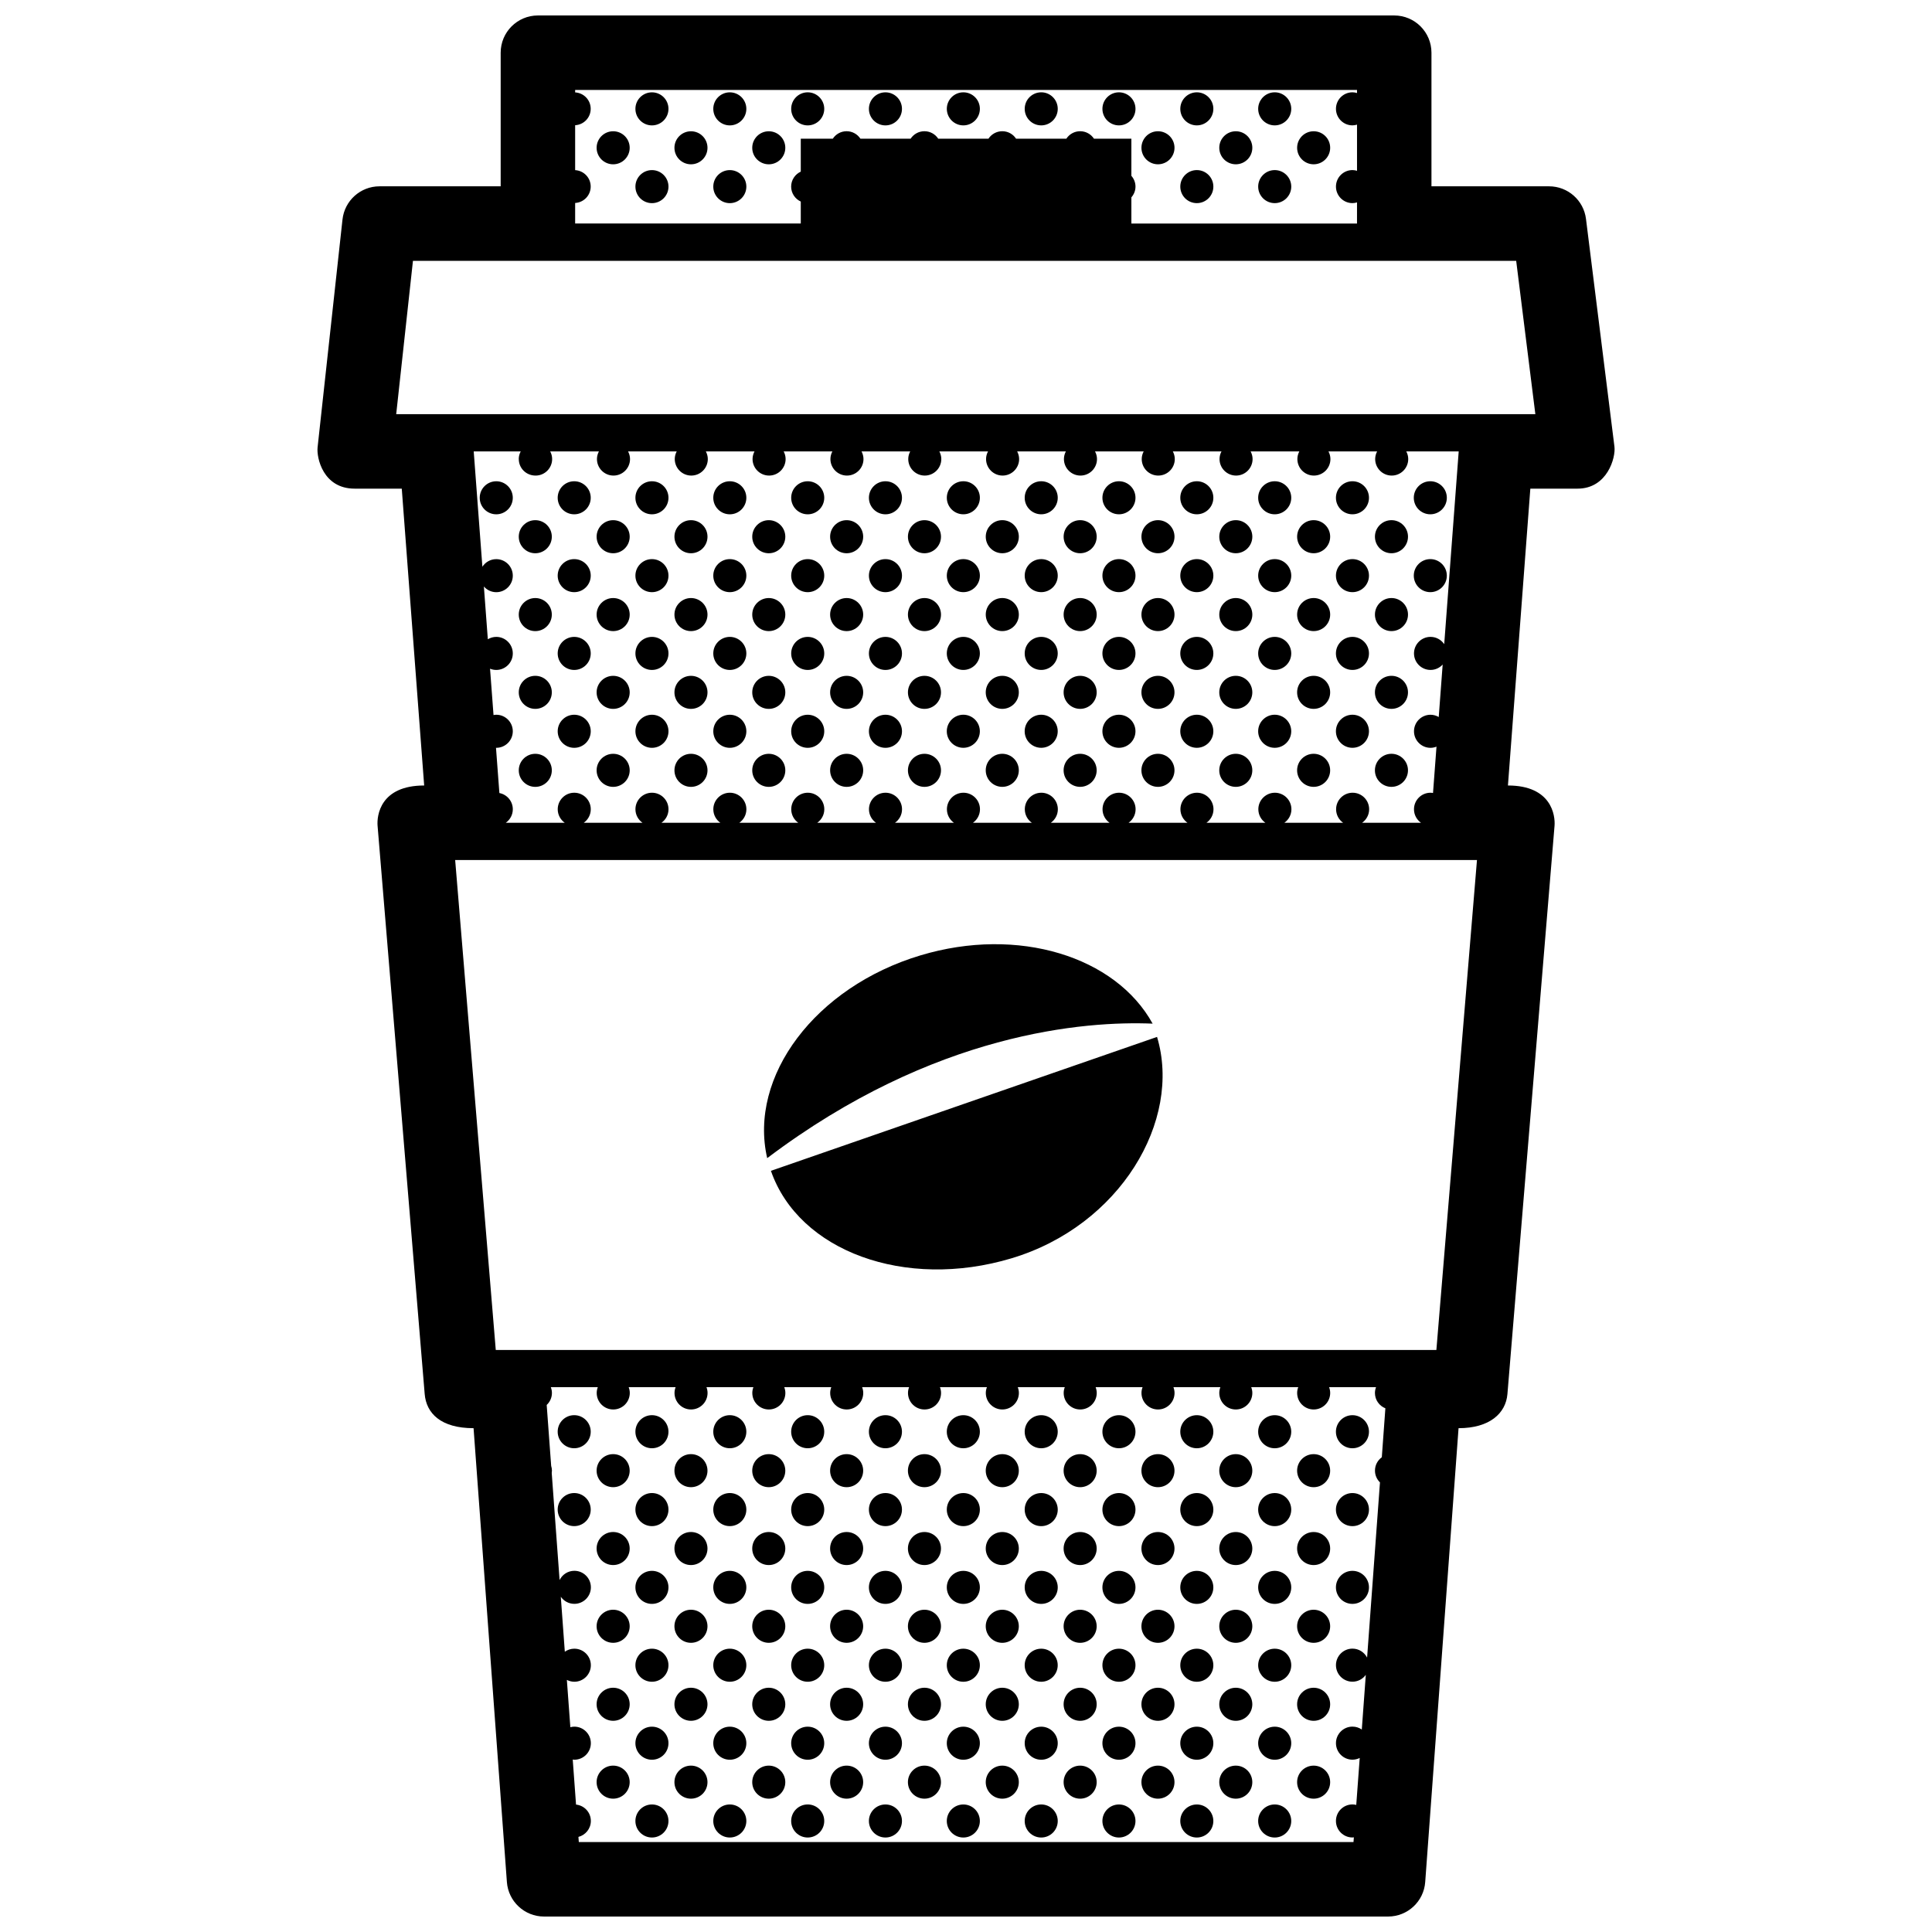 <?xml version="1.0" encoding="UTF-8"?>
<!-- Uploaded to: SVG Repo, www.svgrepo.com, Generator: SVG Repo Mixer Tools -->
<svg width="800px" height="800px" version="1.1" viewBox="144 144 512 512" xmlns="http://www.w3.org/2000/svg">
 <defs>
  <clipPath id="a">
   <path d="m228 148.09h344v503.81h-344z"/>
  </clipPath>
 </defs>
 <g clip-path="url(#a)">
  <path d="m348.3 454.28 102.33-35.488c6.648 22.168-9.77 50.035-38.57 58.672-28.227 8.473-56.383-1.902-63.758-23.184zm101.16-39.004c-9.805-17.793-35.621-25.867-61.496-18.102-27.918 8.375-45.645 32.102-40.648 53.746 44.32-33.473 84.426-36.375 102.14-35.645zm112.59-141.78h-12.496l-5.934 78.668c11.566 0 12.574 7.934 12.348 10.691l-12.484 150.57c-0.422 5.117-4.711 9.059-12.953 9.059l-8.836 120.27c-0.371 5.152-4.668 9.148-9.84 9.148h-223.68c-5.168 0-9.465-3.996-9.844-9.148l-8.832-120.27c-8.664 0-12.531-3.941-12.953-9.059l-12.484-150.57c-0.234-2.754 0.723-10.691 12.348-10.691l-5.938-78.668h-12.496c-8.344 0-10.117-8.152-9.812-10.949l6.598-60.371c0.551-5.008 4.777-8.801 9.812-8.801h32.109v-35.406c0-5.453 4.418-9.871 9.867-9.871h226.93c5.453 0 9.871 4.418 9.871 9.871v35.406h31.164c4.977 0 9.176 3.703 9.789 8.652l7.543 60.371c0.355 2.809-1.852 11.098-9.793 11.098zm-265.63-105.66v0.648c2.297 0.137 4.121 2.019 4.121 4.352s-1.824 4.219-4.121 4.352v11.898c2.297 0.133 4.121 2.019 4.121 4.352 0 2.332-1.824 4.223-4.121 4.352v5.445h59.793v-5.82c-1.5-0.691-2.551-2.207-2.551-3.965 0-1.758 1.047-3.273 2.551-3.965v-8.73h8.488c0.785-1.188 2.125-1.98 3.656-1.98s2.875 0.785 3.664 1.98h13.305c0.781-1.188 2.125-1.98 3.656-1.98s2.875 0.785 3.656 1.98h13.312c0.781-1.188 2.133-1.98 3.664-1.98s2.875 0.785 3.656 1.98h13.324c0.777-1.188 2.125-1.98 3.656-1.98s2.875 0.785 3.664 1.98h9.914v9.84c0.672 0.766 1.09 1.758 1.09 2.852s-0.418 2.086-1.09 2.852v6.949h59.793l0.004-5.606c-0.387 0.105-0.781 0.188-1.203 0.188-2.418 0-4.379-1.961-4.379-4.379 0-2.418 1.961-4.379 4.379-4.379 0.422 0 0.816 0.082 1.203 0.188v-12.227c-0.387 0.109-0.781 0.191-1.203 0.191-2.418 0-4.379-1.969-4.379-4.383 0-2.418 1.961-4.379 4.379-4.379 0.422 0 0.816 0.082 1.203 0.191v-0.816zm206.27 464.33 0.098-1.254c-0.125 0.012-0.246 0.039-0.371 0.039-2.418 0-4.379-1.965-4.379-4.379 0-2.418 1.961-4.379 4.379-4.379 0.344 0 0.68 0.051 1.004 0.125l0.918-12.438c-0.578 0.289-1.23 0.457-1.918 0.457-2.418 0-4.379-1.965-4.379-4.383 0-2.414 1.961-4.379 4.379-4.379 0.918 0 1.77 0.289 2.469 0.766l1.062-14.484c-0.797 1.094-2.074 1.812-3.531 1.812-2.418 0-4.379-1.965-4.379-4.383s1.961-4.379 4.379-4.379c1.691 0 3.141 0.969 3.875 2.371l3.41-46.426c-0.816-0.797-1.324-1.898-1.324-3.129 0-1.457 0.719-2.742 1.812-3.531l0.945-12.977c-1.617-0.645-2.766-2.215-2.766-4.066 0-0.539 0.109-1.055 0.293-1.535h-12.438c0.176 0.484 0.289 0.992 0.289 1.535 0 2.418-1.961 4.379-4.379 4.379s-4.379-1.961-4.379-4.379c0-0.539 0.105-1.055 0.293-1.535h-12.461c0.18 0.484 0.293 0.992 0.293 1.535 0 2.418-1.961 4.379-4.379 4.379-2.418 0-4.379-1.961-4.379-4.379 0-0.539 0.105-1.055 0.289-1.535h-12.438c0.176 0.484 0.293 0.992 0.293 1.535 0 2.418-1.965 4.379-4.383 4.379s-4.379-1.961-4.379-4.379c0-0.539 0.105-1.055 0.293-1.535h-12.445c0.18 0.484 0.297 0.992 0.297 1.535 0 2.418-1.965 4.379-4.383 4.379-2.414 0-4.379-1.961-4.379-4.379 0-0.539 0.109-1.055 0.293-1.535h-12.461c0.18 0.484 0.297 0.992 0.297 1.535 0 2.418-1.969 4.379-4.383 4.379s-4.383-1.961-4.383-4.379c0-0.539 0.109-1.055 0.297-1.535h-12.449c0.18 0.484 0.293 0.992 0.293 1.535 0 2.418-1.965 4.379-4.383 4.379s-4.379-1.961-4.379-4.379c0-0.539 0.109-1.055 0.293-1.535h-12.445c0.18 0.484 0.293 0.992 0.293 1.535 0 2.418-1.961 4.379-4.383 4.379-2.418 0-4.379-1.961-4.379-4.379 0-0.539 0.109-1.055 0.293-1.535h-12.461c0.18 0.484 0.293 0.992 0.293 1.535 0 2.418-1.961 4.379-4.379 4.379-2.418 0-4.383-1.961-4.383-4.379 0-0.539 0.109-1.055 0.293-1.535h-12.438c0.176 0.484 0.289 0.992 0.289 1.535 0 2.418-1.953 4.379-4.379 4.379-2.418 0-4.379-1.961-4.379-4.379 0-0.539 0.109-1.055 0.293-1.535h-12.438c0.18 0.484 0.293 0.992 0.293 1.535 0 2.418-1.965 4.379-4.383 4.379s-4.383-1.961-4.383-4.379c0-0.539 0.109-1.055 0.293-1.535h-12.453c0.18 0.484 0.293 0.992 0.293 1.535 0 1.258-0.535 2.383-1.387 3.18l1.188 16.152c0.117 0.398 0.203 0.812 0.203 1.246 0 0.215-0.031 0.422-0.059 0.629l2.086 28.371c0.715-1.445 2.191-2.449 3.914-2.449 2.418 0 4.379 1.961 4.379 4.379 0 2.418-1.961 4.379-4.379 4.379-1.492 0-2.801-0.746-3.594-1.879l1.066 14.566c0.715-0.504 1.578-0.805 2.519-0.805 2.418 0 4.379 1.961 4.379 4.379s-1.961 4.383-4.379 4.383c-0.715 0-1.375-0.191-1.977-0.488l0.922 12.535c0.336-0.09 0.691-0.145 1.055-0.145 2.418 0 4.379 1.965 4.379 4.379 0 2.418-1.961 4.383-4.379 4.383-0.145 0-0.281-0.023-0.422-0.047l0.875 11.934c2.207 0.23 3.926 2.074 3.926 4.336 0 2.039-1.406 3.742-3.293 4.231l0.102 1.367zm32.723-260.25h-270.79l10.762 129.84h249.27zm-253.94-106.26c0-0.734 0.195-1.414 0.52-2.023h-12.453s1.02 13.539 2.297 30.562c0.781-1.211 2.133-2.016 3.68-2.016 2.418 0 4.379 1.961 4.379 4.379s-1.961 4.379-4.379 4.379c-1.316 0-2.484-0.59-3.285-1.512 0.344 4.555 0.695 9.273 1.047 13.984 0.656-0.387 1.414-0.629 2.238-0.629 2.418 0 4.379 1.965 4.379 4.383 0 2.414-1.961 4.379-4.379 4.379-0.586 0-1.145-0.117-1.652-0.328 0.316 4.223 0.629 8.352 0.922 12.281 0.238-0.039 0.48-0.082 0.73-0.082 2.418 0 4.379 1.969 4.379 4.383 0 2.414-1.961 4.383-4.379 4.383-0.023 0-0.051-0.012-0.074-0.012 0.348 4.644 0.656 8.746 0.898 11.996 2.023 0.383 3.559 2.16 3.559 4.301 0 1.48-0.742 2.785-1.867 3.582h15.637c-1.129-0.797-1.867-2.102-1.867-3.582 0-2.418 1.953-4.383 4.379-4.383 2.418 0 4.379 1.965 4.379 4.383 0 1.48-0.742 2.785-1.867 3.582h15.578c-1.129-0.797-1.875-2.102-1.875-3.582 0-2.418 1.961-4.383 4.383-4.383s4.379 1.965 4.379 4.383c0 1.48-0.742 2.785-1.867 3.582h15.613c-1.129-0.797-1.867-2.102-1.867-3.582 0-2.418 1.961-4.383 4.379-4.383 2.418 0 4.383 1.965 4.383 4.383 0 1.48-0.742 2.785-1.875 3.582h15.629c-1.129-0.797-1.867-2.102-1.867-3.582 0-2.418 1.961-4.383 4.379-4.383s4.383 1.965 4.383 4.383c0 1.48-0.742 2.785-1.875 3.582h15.578c-1.129-0.797-1.867-2.102-1.867-3.582 0-2.418 1.965-4.383 4.383-4.383 2.418 0 4.379 1.965 4.379 4.383 0 1.48-0.742 2.785-1.867 3.582h15.629c-1.129-0.797-1.867-2.102-1.867-3.582 0-2.418 1.961-4.383 4.383-4.383 2.418 0 4.379 1.965 4.379 4.383 0 1.48-0.742 2.785-1.867 3.582h15.617c-1.133-0.797-1.867-2.102-1.867-3.582 0-1.062 0.371-2.031 0.996-2.785 0.801-0.973 2.019-1.598 3.379-1.598 2.418 0 4.379 1.965 4.379 4.383 0 1.48-0.734 2.785-1.867 3.582h15.578c-1.129-0.797-1.867-2.102-1.867-3.582 0-2.418 1.965-4.383 4.379-4.383 2.418 0 4.383 1.965 4.383 4.383 0 1.48-0.742 2.785-1.867 3.582h15.613c-1.125-0.797-1.867-2.102-1.867-3.582 0-2.418 1.965-4.383 4.383-4.383s4.379 1.965 4.379 4.383c0 1.48-0.742 2.785-1.863 3.582h15.617c-1.125-0.797-1.867-2.102-1.867-3.582 0-1.062 0.379-2.031 1.004-2.785 0.805-0.973 2.016-1.598 3.379-1.598 2.414 0 4.383 1.965 4.383 4.383 0 1.48-0.746 2.785-1.875 3.582h15.582c-1.133-0.797-1.867-2.102-1.867-3.582 0-2.418 1.961-4.383 4.379-4.383s4.379 1.965 4.379 4.383c0 1.48-0.742 2.785-1.867 3.582h15.617c-1.133-0.797-1.867-2.102-1.867-3.582 0-2.418 1.961-4.383 4.379-4.383 0.227 0 0.449 0.035 0.664 0.07 0.25-3.316 0.562-7.516 0.922-12.281-0.492 0.191-1.023 0.312-1.582 0.312-2.418 0-4.379-1.969-4.379-4.383 0-2.414 1.961-4.383 4.379-4.383 0.797 0 1.535 0.23 2.176 0.598 0.332-4.418 0.684-9.113 1.043-13.906-0.797 0.875-1.941 1.43-3.219 1.43-2.418 0-4.379-1.965-4.379-4.379 0-2.418 1.961-4.383 4.379-4.383 1.508 0 2.836 0.766 3.629 1.93 1.895-25.211 3.84-51.082 3.84-51.082h-13.898c0.324 0.609 0.523 1.293 0.523 2.023 0 2.418-1.965 4.383-4.379 4.383-2.418 0-4.383-1.965-4.383-4.383 0-0.734 0.203-1.414 0.52-2.023h-12.898c0.316 0.609 0.52 1.293 0.52 2.023 0 2.418-1.961 4.383-4.379 4.383s-4.379-1.965-4.379-4.383c0-0.734 0.195-1.414 0.52-2.023h-12.914c0.324 0.609 0.523 1.293 0.523 2.023 0 2.418-1.961 4.383-4.379 4.383s-4.379-1.965-4.379-4.383c0-0.734 0.195-1.414 0.52-2.023h-12.898c0.316 0.609 0.52 1.293 0.52 2.023 0 2.418-1.965 4.383-4.383 4.383s-4.379-1.965-4.379-4.383c0-0.734 0.195-1.414 0.523-2.023h-12.902c0.324 0.609 0.523 1.293 0.523 2.023 0 2.418-1.965 4.383-4.383 4.383-2.414 0-4.379-1.965-4.379-4.383 0-0.734 0.195-1.414 0.52-2.023h-12.914c0.316 0.609 0.523 1.293 0.523 2.023 0 2.418-1.969 4.383-4.383 4.383-2.414 0-4.383-1.965-4.383-4.383 0-0.734 0.203-1.414 0.523-2.023h-12.902c0.316 0.609 0.52 1.293 0.52 2.023 0 2.418-1.965 4.383-4.383 4.383s-4.379-1.965-4.379-4.383c0-0.734 0.203-1.414 0.52-2.023h-12.902c0.316 0.609 0.52 1.293 0.52 2.023 0 2.418-1.961 4.383-4.383 4.383-2.418 0-4.379-1.965-4.379-4.383 0-0.734 0.203-1.414 0.52-2.023h-12.914c0.324 0.609 0.52 1.293 0.52 2.023 0 2.418-1.961 4.383-4.379 4.383s-4.383-1.965-4.383-4.383c0-0.734 0.203-1.414 0.52-2.023h-12.898c0.316 0.609 0.52 1.293 0.52 2.023 0 2.418-1.953 4.383-4.379 4.383-2.418 0-4.379-1.965-4.379-4.383 0-0.734 0.195-1.414 0.52-2.023h-12.898c0.324 0.609 0.523 1.293 0.523 2.023 0 2.418-1.965 4.383-4.383 4.383-2.418 0-4.383-1.965-4.383-4.383 0-0.734 0.203-1.414 0.52-2.023h-12.914c0.324 0.609 0.52 1.293 0.52 2.023 0 2.418-1.961 4.383-4.379 4.383-2.508 0.008-4.461-1.953-4.461-4.375zm269.41-11.898-5.078-40.629-292.37 0.004-4.438 40.629zm-234.11-76.527c2.418 0 4.379-1.969 4.379-4.383 0-2.418-1.961-4.379-4.379-4.379-2.418 0-4.383 1.961-4.383 4.379 0 2.418 1.961 4.383 4.383 4.383zm20.633 0c2.418 0 4.383-1.969 4.383-4.383 0-2.418-1.965-4.379-4.383-4.379s-4.379 1.961-4.379 4.379c0 2.418 1.957 4.383 4.379 4.383zm-30.914 10.312c2.418 0 4.383-1.961 4.383-4.379 0-2.418-1.965-4.379-4.383-4.379-2.418 0-4.383 1.961-4.383 4.379 0 2.418 1.965 4.379 4.383 4.379zm20.621 0c2.422 0 4.379-1.961 4.379-4.379-0.004-2.418-1.957-4.375-4.379-4.375-2.418 0-4.379 1.961-4.379 4.379 0 2.414 1.961 4.375 4.379 4.375zm51.539-10.312c2.418 0 4.379-1.969 4.379-4.383 0-2.418-1.961-4.379-4.379-4.379-2.418 0-4.383 1.961-4.383 4.379 0 2.418 1.965 4.383 4.383 4.383zm-20.602 0c2.418 0 4.383-1.969 4.383-4.383 0-2.418-1.965-4.383-4.383-4.383s-4.379 1.965-4.379 4.383c0 2.418 1.961 4.383 4.379 4.383zm-10.316 10.312c2.418 0 4.379-1.961 4.379-4.379-0.004-2.418-1.961-4.375-4.379-4.375-2.418 0-4.383 1.961-4.383 4.379-0.004 2.414 1.961 4.375 4.383 4.375zm-30.961 10.293c2.418 0 4.379-1.961 4.379-4.379 0-2.418-1.961-4.379-4.379-4.379-2.418 0-4.383 1.961-4.383 4.379 0 2.418 1.961 4.379 4.383 4.379zm20.633 0c2.418 0 4.383-1.961 4.383-4.379 0-2.418-1.965-4.379-4.383-4.379s-4.379 1.961-4.379 4.379c0 2.418 1.957 4.379 4.379 4.379zm-61.891 73.703c-2.418 0-4.383 1.961-4.383 4.379 0 2.414 1.961 4.379 4.383 4.379 2.418 0 4.379-1.965 4.379-4.379 0-2.418-1.961-4.379-4.379-4.379zm20.656 8.758c2.418 0 4.379-1.965 4.379-4.379 0-2.418-1.961-4.379-4.379-4.379-2.422 0-4.379 1.961-4.379 4.379s1.957 4.379 4.379 4.379zm20.602 0c2.418 0 4.379-1.965 4.379-4.379 0-2.418-1.961-4.379-4.379-4.379-2.418 0-4.383 1.961-4.383 4.379s1.961 4.379 4.383 4.379zm20.633 0c2.418 0 4.383-1.965 4.383-4.379 0-2.418-1.965-4.379-4.383-4.379s-4.379 1.961-4.379 4.379 1.957 4.379 4.379 4.379zm-20.633 20.633c2.418 0 4.379-1.961 4.379-4.379 0-2.418-1.961-4.379-4.379-4.379-2.418 0-4.383 1.961-4.383 4.379 0 2.422 1.961 4.379 4.383 4.379zm20.633 0c2.418 0 4.383-1.961 4.383-4.379 0-2.418-1.965-4.379-4.383-4.379s-4.379 1.961-4.379 4.379c0 2.422 1.957 4.379 4.379 4.379zm-41.234 0c2.418 0 4.379-1.961 4.379-4.379 0-2.418-1.961-4.379-4.379-4.379-2.422 0-4.379 1.961-4.379 4.379 0 2.422 1.957 4.379 4.379 4.379zm-10.316-10.312c2.418 0 4.379-1.969 4.379-4.387 0-2.414-1.961-4.379-4.379-4.379-2.422 0-4.379 1.965-4.379 4.379 0 2.418 1.953 4.387 4.379 4.387zm20.637 0c2.418 0 4.383-1.969 4.383-4.387 0-2.414-1.965-4.379-4.383-4.379-2.418 0-4.383 1.965-4.383 4.379 0 2.418 1.965 4.387 4.383 4.387zm-20.637 11.871c-2.422 0-4.379 1.965-4.379 4.383 0 2.414 1.953 4.379 4.379 4.379 2.418 0 4.379-1.965 4.379-4.379 0-2.422-1.961-4.383-4.379-4.383zm20.637 8.762c2.418 0 4.383-1.965 4.383-4.379 0-2.418-1.965-4.383-4.383-4.383-2.418 0-4.383 1.965-4.383 4.383 0 2.414 1.965 4.379 4.383 4.379zm20.621-20.633c2.422 0 4.379-1.969 4.379-4.387 0-2.414-1.953-4.379-4.379-4.379-2.418 0-4.379 1.965-4.379 4.379 0 2.418 1.961 4.387 4.379 4.387zm0 20.633c2.422 0 4.379-1.965 4.379-4.379 0-2.418-1.953-4.383-4.379-4.383-2.418 0-4.379 1.965-4.379 4.383 0 2.414 1.961 4.379 4.379 4.379zm30.938-30.953c2.418 0 4.383-1.965 4.383-4.379 0-2.418-1.965-4.379-4.383-4.379s-4.379 1.961-4.379 4.379 1.961 4.379 4.379 4.379zm20.602 0c2.418 0 4.379-1.965 4.379-4.379 0-2.418-1.961-4.379-4.379-4.379-2.418 0-4.383 1.961-4.383 4.379s1.965 4.379 4.383 4.379zm0 20.633c2.418 0 4.379-1.961 4.379-4.379 0-2.418-1.961-4.379-4.379-4.379-2.418 0-4.383 1.961-4.383 4.379 0 2.422 1.965 4.379 4.383 4.379zm-20.602 0c2.418 0 4.383-1.961 4.383-4.379 0-2.418-1.965-4.379-4.383-4.379s-4.379 1.961-4.379 4.379c0 2.422 1.961 4.379 4.379 4.379zm-10.316-10.312c2.418 0 4.379-1.969 4.379-4.387 0-2.414-1.961-4.379-4.379-4.379-2.418 0-4.383 1.965-4.383 4.379-0.004 2.418 1.961 4.387 4.383 4.387zm20.633 0c2.418 0 4.383-1.969 4.383-4.387 0-2.414-1.961-4.379-4.383-4.379-2.418 0-4.379 1.965-4.379 4.379 0.004 2.418 1.961 4.387 4.379 4.387zm-20.633 20.633c2.418 0 4.379-1.965 4.379-4.379 0-2.418-1.961-4.383-4.379-4.383-2.418 0-4.383 1.965-4.383 4.383-0.004 2.414 1.961 4.379 4.383 4.379zm20.633 0c2.418 0 4.383-1.965 4.383-4.379 0-2.418-1.961-4.383-4.383-4.383-2.418 0-4.379 1.965-4.379 4.383 0.004 2.414 1.961 4.379 4.379 4.379zm20.621-20.633c2.418 0 4.383-1.969 4.383-4.387 0-2.414-1.965-4.379-4.383-4.379s-4.379 1.965-4.379 4.379c0.004 2.418 1.961 4.387 4.379 4.387zm0 20.633c2.418 0 4.383-1.965 4.383-4.379 0-2.418-1.965-4.383-4.383-4.383s-4.379 1.965-4.379 4.383c0.004 2.414 1.961 4.379 4.379 4.379zm-72.215 10.293c2.418 0 4.379-1.965 4.379-4.379 0-2.418-1.961-4.383-4.379-4.383-2.418 0-4.383 1.965-4.383 4.383 0 2.414 1.961 4.379 4.383 4.379zm20.633 0c2.418 0 4.383-1.965 4.383-4.379 0-2.418-1.965-4.383-4.383-4.383s-4.379 1.965-4.379 4.383c0 2.414 1.957 4.379 4.379 4.379zm-41.234 0c2.418 0 4.379-1.965 4.379-4.379 0-2.418-1.961-4.383-4.379-4.383-2.422 0-4.379 1.965-4.379 4.383 0 2.414 1.957 4.379 4.379 4.379zm-10.316 1.555c-2.422 0-4.379 1.961-4.379 4.379 0 2.418 1.953 4.379 4.379 4.379 2.418 0 4.379-1.961 4.379-4.379 0-2.418-1.961-4.379-4.379-4.379zm20.637 8.762c2.418 0 4.383-1.961 4.383-4.379s-1.965-4.379-4.383-4.379c-2.418 0-4.383 1.961-4.383 4.379s1.965 4.379 4.383 4.379zm20.621 0c2.422 0 4.379-1.961 4.379-4.379s-1.953-4.379-4.379-4.379c-2.418 0-4.379 1.961-4.379 4.379s1.961 4.379 4.379 4.379zm51.539-10.316c2.418 0 4.379-1.965 4.379-4.379 0-2.418-1.961-4.383-4.379-4.383-2.418 0-4.383 1.965-4.383 4.383 0 2.414 1.965 4.379 4.383 4.379zm-20.602 0c2.418 0 4.383-1.965 4.383-4.379 0-2.418-1.965-4.383-4.383-4.383s-4.379 1.965-4.379 4.383c0 2.414 1.961 4.379 4.379 4.379zm-10.316 10.316c2.418 0 4.379-1.961 4.379-4.379s-1.961-4.379-4.379-4.379c-2.418 0-4.383 1.961-4.383 4.379-0.004 2.418 1.961 4.379 4.383 4.379zm20.633 0c2.418 0 4.383-1.961 4.383-4.379s-1.961-4.379-4.383-4.379c-2.418 0-4.379 1.961-4.379 4.379 0.004 2.418 1.961 4.379 4.379 4.379zm20.621 0c2.418 0 4.383-1.961 4.383-4.379s-1.965-4.379-4.383-4.379-4.379 1.961-4.379 4.379c0.004 2.418 1.961 4.379 4.379 4.379zm-92.816 10.32c2.418 0 4.379-1.965 4.379-4.383 0-2.414-1.961-4.383-4.379-4.383-2.422 0-4.379 1.969-4.379 4.383 0 2.422 1.957 4.383 4.379 4.383zm20.602 0c2.418 0 4.379-1.969 4.379-4.383 0-2.414-1.961-4.383-4.379-4.383-2.418 0-4.383 1.969-4.383 4.383 0 2.41 1.961 4.383 4.383 4.383zm20.633 0c2.418 0 4.383-1.969 4.383-4.383 0-2.414-1.965-4.383-4.383-4.383s-4.379 1.969-4.379 4.383c0 2.41 1.957 4.383 4.379 4.383zm20.645 0c2.418 0 4.383-1.965 4.383-4.383 0-2.414-1.965-4.383-4.383-4.383s-4.379 1.969-4.379 4.383c0 2.422 1.961 4.383 4.379 4.383zm20.602 0c2.418 0 4.379-1.969 4.379-4.383 0-2.414-1.961-4.383-4.379-4.383-2.418 0-4.383 1.969-4.383 4.383 0 2.41 1.965 4.383 4.383 4.383zm-92.797 1.586c-2.422 0-4.379 1.965-4.379 4.379 0 2.418 1.953 4.383 4.379 4.383 2.418 0 4.379-1.965 4.379-4.383 0-2.414-1.961-4.379-4.379-4.379zm20.637 8.762c2.418 0 4.383-1.965 4.383-4.383 0-2.414-1.965-4.379-4.383-4.379-2.418 0-4.383 1.965-4.383 4.379 0 2.422 1.965 4.383 4.383 4.383zm20.621 0c2.422 0 4.379-1.965 4.379-4.383 0-2.414-1.953-4.379-4.379-4.379-2.418 0-4.379 1.965-4.379 4.379 0 2.422 1.961 4.383 4.379 4.383zm20.621 0c2.418 0 4.379-1.965 4.379-4.383 0-2.414-1.961-4.379-4.379-4.379-2.418 0-4.383 1.965-4.383 4.379-0.004 2.422 1.961 4.383 4.383 4.383zm20.633 0c2.418 0 4.383-1.965 4.383-4.383 0-2.414-1.961-4.379-4.383-4.379-2.418 0-4.379 1.965-4.379 4.379 0.004 2.422 1.961 4.383 4.379 4.383zm20.621 0c2.418 0 4.383-1.965 4.383-4.383 0-2.414-1.965-4.379-4.383-4.379s-4.379 1.965-4.379 4.379c0.004 2.422 1.961 4.383 4.379 4.383zm10.309-175.3c2.418 0 4.379-1.969 4.379-4.383 0-2.418-1.961-4.379-4.379-4.379-2.418 0-4.383 1.961-4.383 4.379 0.004 2.418 1.965 4.383 4.383 4.383zm41.234 0c2.418 0 4.383-1.969 4.383-4.383 0-2.418-1.965-4.379-4.383-4.379-2.414 0-4.379 1.961-4.379 4.379 0 2.418 1.965 4.383 4.379 4.383zm20.641 0c2.418 0 4.379-1.969 4.379-4.383 0-2.418-1.961-4.379-4.379-4.379-2.418 0-4.383 1.961-4.383 4.379 0 2.418 1.957 4.383 4.383 4.383zm-41.238 0c2.418 0 4.379-1.969 4.379-4.383 0-2.418-1.961-4.383-4.379-4.383-1.359 0-2.578 0.625-3.379 1.594-0.625 0.762-0.996 1.734-0.996 2.793-0.004 2.414 1.957 4.379 4.375 4.379zm30.938 10.312c2.418 0 4.383-1.961 4.383-4.379 0-2.418-1.965-4.379-4.383-4.379-2.418 0-4.379 1.961-4.379 4.379 0.004 2.418 1.957 4.379 4.379 4.379zm30.941-10.312c2.414 0 4.383-1.969 4.383-4.383 0-2.418-1.969-4.383-4.383-4.383-1.367 0-2.574 0.625-3.379 1.594-0.625 0.762-1.004 1.734-1.004 2.793 0 2.414 1.965 4.379 4.383 4.379zm-10.312 10.312c2.418 0 4.379-1.961 4.379-4.379-0.004-2.418-1.961-4.375-4.379-4.375s-4.379 1.961-4.379 4.379c0 2.414 1.953 4.375 4.379 4.375zm20.629 0c2.418 0 4.379-1.961 4.379-4.379 0-2.418-1.953-4.375-4.379-4.375-2.422 0-4.379 1.961-4.379 4.379 0 2.414 1.961 4.375 4.379 4.375zm-30.957 10.293c2.418 0 4.379-1.961 4.379-4.379 0-2.418-1.961-4.379-4.379-4.379-2.418 0-4.383 1.961-4.383 4.379 0 2.418 1.957 4.379 4.383 4.379zm20.641 0c2.414 0 4.383-1.961 4.383-4.379 0-2.418-1.969-4.379-4.383-4.379-1.367 0-2.574 0.621-3.379 1.594-0.625 0.754-1.004 1.727-1.004 2.785 0 2.418 1.965 4.379 4.383 4.379zm-82.516 82.461c2.418 0 4.379-1.965 4.379-4.379 0-2.418-1.961-4.379-4.379-4.379-2.418 0-4.383 1.961-4.383 4.379 0.004 2.418 1.965 4.379 4.383 4.379zm20.637 0c2.418 0 4.379-1.965 4.379-4.379 0-2.418-1.961-4.379-4.379-4.379-2.418 0-4.379 1.961-4.379 4.379s1.961 4.379 4.379 4.379zm-20.637 20.633c2.418 0 4.379-1.961 4.379-4.379 0-2.418-1.961-4.379-4.379-4.379-2.418 0-4.383 1.961-4.383 4.379 0 2.422 1.965 4.379 4.383 4.379zm41.234-20.633c2.418 0 4.383-1.965 4.383-4.379 0-2.418-1.965-4.379-4.383-4.379-2.414 0-4.379 1.961-4.379 4.379s1.965 4.379 4.379 4.379zm20.641 0c2.414 0 4.379-1.965 4.379-4.379 0-2.418-1.965-4.379-4.379-4.379-2.418 0-4.383 1.961-4.383 4.379s1.957 4.379 4.383 4.379zm-20.641 20.633c2.418 0 4.383-1.961 4.383-4.379 0-2.418-1.965-4.379-4.383-4.379-2.414 0-4.379 1.961-4.379 4.379 0 2.422 1.965 4.379 4.379 4.379zm20.641 0c2.418 0 4.379-1.961 4.379-4.379 0-2.418-1.961-4.379-4.379-4.379-2.418 0-4.383 1.961-4.383 4.379 0 2.422 1.957 4.379 4.383 4.379zm-41.238 0c2.418 0 4.379-1.961 4.379-4.379 0-2.418-1.961-4.379-4.379-4.379-1.359 0-2.578 0.621-3.379 1.594-0.625 0.754-0.996 1.723-0.996 2.785-0.004 2.422 1.957 4.379 4.375 4.379zm-10.316-10.312c2.414 0 4.383-1.969 4.383-4.387 0-2.414-1.969-4.379-4.383-4.379-2.414 0-4.383 1.965-4.383 4.379 0 2.418 1.969 4.387 4.383 4.387zm20.633 0c2.414 0 4.383-1.969 4.383-4.387 0-2.414-1.969-4.379-4.383-4.379-2.414 0-4.379 1.965-4.379 4.379 0.004 2.418 1.961 4.387 4.379 4.387zm-20.633 20.633c2.414 0 4.383-1.965 4.383-4.379 0-2.418-1.969-4.383-4.383-4.383-2.414 0-4.383 1.965-4.383 4.383 0 2.414 1.969 4.379 4.383 4.379zm20.633 0c2.418 0 4.383-1.965 4.383-4.379 0-2.418-1.965-4.383-4.383-4.383-2.414 0-4.379 1.965-4.379 4.383 0.004 2.414 1.961 4.379 4.379 4.379zm20.621-20.633c2.418 0 4.383-1.969 4.383-4.387 0-2.414-1.965-4.379-4.383-4.379-2.418 0-4.379 1.965-4.379 4.379 0.004 2.418 1.957 4.387 4.379 4.387zm0 20.633c2.418 0 4.383-1.965 4.383-4.379 0-2.418-1.965-4.383-4.383-4.383-2.418 0-4.379 1.965-4.379 4.383 0.004 2.414 1.957 4.379 4.379 4.379zm30.941-30.953c2.414 0 4.383-1.965 4.383-4.379 0-2.418-1.969-4.379-4.383-4.379-2.418 0-4.383 1.961-4.383 4.379s1.965 4.379 4.383 4.379zm20.602 0c2.418 0 4.379-1.965 4.379-4.379 0-2.418-1.961-4.379-4.379-4.379s-4.379 1.961-4.379 4.379 1.957 4.379 4.379 4.379zm20.633 0c2.418 0 4.379-1.965 4.379-4.379 0-2.418-1.961-4.379-4.379-4.379-2.418 0-4.379 1.961-4.379 4.379 0.004 2.418 1.957 4.379 4.379 4.379zm-20.633 20.633c2.418 0 4.379-1.961 4.379-4.379 0-2.418-1.961-4.379-4.379-4.379s-4.379 1.961-4.379 4.379c0 2.422 1.957 4.379 4.379 4.379zm20.633 0c2.418 0 4.379-1.961 4.379-4.379 0-2.418-1.961-4.379-4.379-4.379-2.418 0-4.379 1.961-4.379 4.379 0.004 2.422 1.957 4.379 4.379 4.379zm-41.234 0c2.414 0 4.383-1.961 4.383-4.379 0-2.418-1.969-4.379-4.383-4.379-1.367 0-2.574 0.621-3.379 1.594-0.625 0.754-1.004 1.723-1.004 2.785 0 2.422 1.965 4.379 4.383 4.379zm-10.312-10.312c2.418 0 4.379-1.969 4.379-4.387 0-2.414-1.961-4.379-4.379-4.379s-4.379 1.965-4.379 4.379c-0.004 2.418 1.953 4.387 4.379 4.387zm20.629 0c2.418 0 4.379-1.969 4.379-4.387 0-2.414-1.961-4.379-4.379-4.379s-4.379 1.965-4.379 4.379c0 2.418 1.961 4.387 4.379 4.387zm-20.629 20.633c2.418 0 4.379-1.965 4.379-4.379 0-2.418-1.961-4.383-4.379-4.383s-4.379 1.965-4.379 4.383c-0.004 2.414 1.953 4.379 4.379 4.379zm20.629 0c2.418 0 4.379-1.965 4.379-4.379 0-2.418-1.961-4.383-4.379-4.383s-4.379 1.965-4.379 4.383c0 2.414 1.961 4.379 4.379 4.379zm20.625-20.633c2.414 0 4.379-1.969 4.379-4.387 0-2.414-1.965-4.379-4.379-4.379-2.418 0-4.383 1.965-4.383 4.379 0 2.418 1.961 4.387 4.383 4.387zm0 20.633c2.414 0 4.379-1.965 4.379-4.379 0-2.418-1.965-4.383-4.379-4.383-2.418 0-4.383 1.965-4.383 4.383 0 2.414 1.961 4.379 4.383 4.379zm-113.46 10.293c2.418 0 4.379-1.965 4.379-4.379 0-2.418-1.961-4.383-4.379-4.383-2.418 0-4.383 1.965-4.383 4.383 0.004 2.414 1.965 4.379 4.383 4.379zm41.234 0c2.418 0 4.383-1.965 4.383-4.379 0-2.418-1.965-4.383-4.383-4.383-2.414 0-4.379 1.965-4.379 4.383 0 2.414 1.965 4.379 4.379 4.379zm20.641 0c2.418 0 4.379-1.965 4.379-4.379 0-2.418-1.961-4.383-4.379-4.383-2.418 0-4.383 1.965-4.383 4.383 0 2.414 1.957 4.379 4.383 4.379zm-41.238 0c2.418 0 4.379-1.965 4.379-4.379 0-2.418-1.961-4.383-4.379-4.383-1.359 0-2.578 0.621-3.379 1.594-0.625 0.754-0.996 1.734-0.996 2.793-0.004 2.41 1.957 4.375 4.375 4.375zm-10.316 10.316c2.414 0 4.383-1.961 4.383-4.379s-1.969-4.379-4.383-4.379c-2.414 0-4.383 1.961-4.383 4.379s1.969 4.379 4.383 4.379zm20.633 0c2.418 0 4.383-1.961 4.383-4.379s-1.965-4.379-4.383-4.379c-2.414 0-4.379 1.961-4.379 4.379 0.004 2.418 1.961 4.379 4.379 4.379zm20.621 0c2.418 0 4.383-1.961 4.383-4.379s-1.965-4.379-4.383-4.379c-2.418 0-4.379 1.961-4.379 4.379 0.004 2.418 1.957 4.379 4.379 4.379zm51.543-10.316c2.418 0 4.379-1.965 4.379-4.379 0-2.418-1.961-4.383-4.379-4.383s-4.379 1.965-4.379 4.383c0 2.414 1.957 4.379 4.379 4.379zm-20.602 0c2.414 0 4.383-1.965 4.383-4.379 0-2.418-1.969-4.383-4.383-4.383-1.367 0-2.574 0.621-3.379 1.594-0.625 0.754-1.004 1.734-1.004 2.793 0 2.41 1.965 4.375 4.383 4.375zm-10.312 10.316c2.418 0 4.379-1.961 4.379-4.379s-1.961-4.379-4.379-4.379-4.379 1.961-4.379 4.379 1.953 4.379 4.379 4.379zm20.629 0c2.418 0 4.379-1.961 4.379-4.379s-1.961-4.379-4.379-4.379-4.379 1.961-4.379 4.379 1.961 4.379 4.379 4.379zm20.625 0c2.414 0 4.379-1.961 4.379-4.379s-1.965-4.379-4.379-4.379c-2.418 0-4.383 1.961-4.383 4.379s1.961 4.379 4.383 4.379zm-113.46 10.32c2.418 0 4.379-1.969 4.379-4.383 0-2.414-1.961-4.383-4.379-4.383-2.418 0-4.383 1.969-4.383 4.383 0 2.41 1.965 4.383 4.383 4.383zm20.637 0c2.418 0 4.379-1.965 4.379-4.383 0-2.414-1.961-4.383-4.379-4.383-2.418 0-4.379 1.969-4.379 4.383 0 1.059 0.371 2.023 0.996 2.785 0.805 0.977 2.027 1.598 3.383 1.598zm20.598 0c2.418 0 4.383-1.969 4.383-4.383 0-2.414-1.965-4.383-4.383-4.383-2.414 0-4.379 1.969-4.379 4.383 0 2.41 1.965 4.383 4.379 4.383zm20.641 0c2.418 0 4.379-1.969 4.379-4.383 0-2.414-1.961-4.383-4.379-4.383-2.418 0-4.383 1.969-4.383 4.383 0 2.41 1.957 4.383 4.383 4.383zm20.641 0c2.414 0 4.383-1.965 4.383-4.383 0-2.414-1.969-4.383-4.383-4.383-2.418 0-4.383 1.969-4.383 4.383 0 1.059 0.379 2.023 1.004 2.785 0.809 0.977 2.019 1.598 3.379 1.598zm20.602 0c2.418 0 4.379-1.969 4.379-4.383 0-2.414-1.961-4.383-4.379-4.383s-4.379 1.969-4.379 4.383c0 2.41 1.957 4.383 4.379 4.383zm-92.797 10.348c2.414 0 4.383-1.965 4.383-4.383 0-2.414-1.969-4.379-4.383-4.379-2.414 0-4.383 1.965-4.383 4.379 0 2.422 1.969 4.383 4.383 4.383zm20.633 0c2.414 0 4.383-1.965 4.383-4.383 0-2.414-1.969-4.379-4.383-4.379-2.414 0-4.379 1.965-4.379 4.379 0.004 2.422 1.961 4.383 4.379 4.383zm20.621 0c2.418 0 4.383-1.965 4.383-4.383 0-2.414-1.965-4.379-4.383-4.379-2.418 0-4.379 1.965-4.379 4.379 0.004 2.422 1.957 4.383 4.379 4.383zm20.629 0c2.418 0 4.379-1.965 4.379-4.383 0-2.414-1.961-4.379-4.379-4.379s-4.379 1.965-4.379 4.379c-0.004 2.422 1.953 4.383 4.379 4.383zm20.629 0c2.418 0 4.379-1.965 4.379-4.383 0-2.414-1.961-4.379-4.379-4.379s-4.379 1.965-4.379 4.379c0 2.422 1.961 4.383 4.379 4.383zm20.625 0c2.414 0 4.379-1.965 4.379-4.383 0-2.414-1.965-4.379-4.379-4.379-2.418 0-4.383 1.965-4.383 4.379 0 2.422 1.961 4.383 4.383 4.383zm-216.58 166.51c-2.422 0-4.379 1.965-4.379 4.383 0 2.414 1.953 4.383 4.379 4.383 2.418 0 4.379-1.969 4.379-4.383 0-2.418-1.961-4.383-4.379-4.383zm20.602 0c-2.418 0-4.383 1.965-4.383 4.383 0 2.414 1.961 4.383 4.383 4.383s4.379-1.969 4.379-4.383c0-2.418-1.961-4.383-4.379-4.383zm20.633 0c-2.418 0-4.379 1.965-4.379 4.383 0 2.414 1.961 4.383 4.379 4.383s4.383-1.969 4.383-4.383c0-2.418-1.965-4.383-4.383-4.383zm-20.633 20.637c-2.418 0-4.383 1.969-4.383 4.383 0 2.418 1.961 4.383 4.383 4.383s4.379-1.965 4.379-4.383-1.961-4.383-4.379-4.383zm20.633 0c-2.418 0-4.379 1.969-4.379 4.383 0 2.418 1.961 4.383 4.379 4.383s4.383-1.965 4.383-4.383-1.965-4.383-4.383-4.383zm-41.234 0c-2.422 0-4.379 1.969-4.379 4.383 0 2.418 1.953 4.383 4.379 4.383 2.418 0 4.379-1.965 4.379-4.383s-1.961-4.383-4.379-4.383zm10.32-10.312c-2.418 0-4.383 1.961-4.383 4.379 0 2.418 1.965 4.379 4.383 4.379 2.418 0 4.383-1.961 4.383-4.379 0-2.422-1.961-4.379-4.383-4.379zm0 20.637c-2.418 0-4.383 1.961-4.383 4.379s1.965 4.379 4.383 4.379c2.418 0 4.383-1.961 4.383-4.379 0-2.422-1.961-4.379-4.383-4.379zm20.621-20.637c-2.418 0-4.379 1.961-4.379 4.379 0 2.418 1.961 4.379 4.379 4.379 2.422 0 4.379-1.961 4.379-4.379-0.004-2.422-1.957-4.379-4.379-4.379zm0 20.637c-2.418 0-4.379 1.961-4.379 4.379s1.961 4.379 4.379 4.379c2.422 0 4.379-1.961 4.379-4.379-0.004-2.422-1.957-4.379-4.379-4.379zm30.938-30.961c-2.418 0-4.379 1.965-4.379 4.383 0 2.414 1.961 4.383 4.379 4.383s4.383-1.969 4.383-4.383c0-2.418-1.965-4.383-4.383-4.383zm20.602 0c-2.418 0-4.383 1.965-4.383 4.383 0 2.414 1.965 4.383 4.383 4.383 2.418 0 4.379-1.969 4.379-4.383 0-2.418-1.961-4.383-4.379-4.383zm0 20.637c-2.418 0-4.383 1.969-4.383 4.383 0 2.418 1.965 4.383 4.383 4.383 2.418 0 4.379-1.965 4.379-4.383s-1.961-4.383-4.379-4.383zm-20.602 0c-2.418 0-4.379 1.969-4.379 4.383 0 2.418 1.961 4.383 4.379 4.383s4.383-1.965 4.383-4.383-1.965-4.383-4.383-4.383zm-10.316-10.312c-2.418 0-4.383 1.961-4.383 4.379 0 2.418 1.965 4.379 4.383 4.379 2.418 0 4.379-1.961 4.379-4.379-0.004-2.422-1.961-4.379-4.379-4.379zm20.633 0c-2.418 0-4.379 1.961-4.379 4.379 0 2.418 1.961 4.379 4.379 4.379 2.418 0 4.383-1.961 4.383-4.379 0-2.422-1.965-4.379-4.383-4.379zm-20.633 20.637c-2.418 0-4.383 1.961-4.383 4.379s1.965 4.379 4.383 4.379c2.418 0 4.379-1.961 4.379-4.379-0.004-2.422-1.961-4.379-4.379-4.379zm20.633 0c-2.418 0-4.379 1.961-4.379 4.379s1.961 4.379 4.379 4.379c2.418 0 4.383-1.961 4.383-4.379 0-2.422-1.965-4.379-4.383-4.379zm20.621-20.637c-2.418 0-4.379 1.961-4.379 4.379 0 2.418 1.961 4.379 4.379 4.379s4.383-1.961 4.383-4.379c0-2.422-1.965-4.379-4.383-4.379zm0 20.637c-2.418 0-4.379 1.961-4.379 4.379s1.961 4.379 4.379 4.379 4.383-1.961 4.383-4.379c0-2.422-1.965-4.379-4.383-4.379zm-72.215 10.293c-2.418 0-4.383 1.961-4.383 4.379s1.961 4.379 4.383 4.379 4.379-1.961 4.379-4.379c0-2.422-1.961-4.379-4.379-4.379zm20.633 0c-2.418 0-4.379 1.961-4.379 4.379s1.961 4.379 4.379 4.379 4.383-1.961 4.383-4.379c0-2.422-1.965-4.379-4.383-4.379zm-30.914 10.305c-2.418 0-4.383 1.969-4.383 4.379 0 2.422 1.965 4.387 4.383 4.387 2.418 0 4.383-1.965 4.383-4.387 0-2.406-1.961-4.379-4.383-4.379zm20.621 0c-2.418 0-4.379 1.969-4.379 4.379 0 2.422 1.961 4.387 4.379 4.387 2.422 0 4.379-1.965 4.379-4.387-0.004-2.406-1.957-4.379-4.379-4.379zm51.539-10.305c-2.418 0-4.383 1.961-4.383 4.379s1.965 4.379 4.383 4.379c2.418 0 4.379-1.961 4.379-4.379 0-2.422-1.961-4.379-4.379-4.379zm-20.602 0c-2.418 0-4.379 1.961-4.379 4.379s1.961 4.379 4.379 4.379 4.383-1.961 4.383-4.379c0-2.422-1.965-4.379-4.383-4.379zm-10.316 10.305c-2.418 0-4.383 1.969-4.383 4.379 0 2.422 1.965 4.387 4.383 4.387 2.418 0 4.379-1.965 4.379-4.387-0.004-2.406-1.961-4.379-4.379-4.379zm20.633 0c-2.418 0-4.379 1.969-4.379 4.379 0 2.422 1.961 4.387 4.379 4.387 2.418 0 4.383-1.965 4.383-4.387-0.004-2.406-1.965-4.379-4.383-4.379zm20.621 0c-2.418 0-4.379 1.969-4.379 4.379 0 2.422 1.961 4.387 4.379 4.387s4.383-1.965 4.383-4.387c0-2.406-1.965-4.379-4.383-4.379zm-72.215 10.324c-2.418 0-4.383 1.961-4.383 4.379 0 2.418 1.961 4.383 4.383 4.383s4.379-1.965 4.379-4.383c0-2.418-1.961-4.379-4.379-4.379zm20.633 0c-2.418 0-4.379 1.961-4.379 4.379 0 2.418 1.961 4.383 4.379 4.383s4.383-1.965 4.383-4.383c0-2.418-1.965-4.379-4.383-4.379zm20.645 0c-2.418 0-4.379 1.961-4.379 4.379 0 2.418 1.961 4.383 4.379 4.383s4.383-1.965 4.383-4.383c0-2.418-1.965-4.379-4.383-4.379zm20.602 0c-2.418 0-4.383 1.961-4.383 4.379 0 2.418 1.965 4.383 4.383 4.383 2.418 0 4.379-1.965 4.379-4.383 0-2.418-1.961-4.379-4.379-4.379zm-61.879 20.668c-2.418 0-4.383 1.965-4.383 4.379 0 2.418 1.961 4.383 4.383 4.383s4.379-1.965 4.379-4.383c0-2.422-1.961-4.379-4.379-4.379zm20.633 0c-2.418 0-4.379 1.965-4.379 4.379 0 2.418 1.961 4.383 4.379 4.383s4.383-1.965 4.383-4.383c0-2.422-1.965-4.379-4.383-4.379zm-30.914-10.32c-2.418 0-4.383 1.965-4.383 4.383s1.965 4.379 4.383 4.379c2.418 0 4.383-1.961 4.383-4.379s-1.961-4.383-4.383-4.383zm0 20.641c-2.418 0-4.383 1.961-4.383 4.379 0 2.418 1.965 4.379 4.383 4.379 2.418 0 4.383-1.961 4.383-4.379 0-2.418-1.961-4.379-4.383-4.379zm20.621-20.641c-2.418 0-4.379 1.965-4.379 4.383s1.961 4.379 4.379 4.379c2.422 0 4.379-1.961 4.379-4.379-0.004-2.418-1.957-4.383-4.379-4.383zm0 20.641c-2.418 0-4.379 1.961-4.379 4.379 0 2.418 1.961 4.379 4.379 4.379 2.422 0 4.379-1.961 4.379-4.379-0.004-2.418-1.957-4.379-4.379-4.379zm51.539-10.32c-2.418 0-4.383 1.965-4.383 4.379 0 2.418 1.965 4.383 4.383 4.383 2.418 0 4.379-1.965 4.379-4.383 0-2.422-1.961-4.379-4.379-4.379zm-20.602 0c-2.418 0-4.379 1.965-4.379 4.379 0 2.418 1.961 4.383 4.379 4.383s4.383-1.965 4.383-4.383c0-2.422-1.965-4.379-4.383-4.379zm-10.316-10.32c-2.418 0-4.383 1.965-4.383 4.383s1.965 4.379 4.383 4.379c2.418 0 4.379-1.961 4.379-4.379-0.004-2.418-1.961-4.383-4.379-4.383zm20.633 0c-2.418 0-4.379 1.965-4.379 4.383s1.961 4.379 4.379 4.379c2.418 0 4.383-1.961 4.383-4.379s-1.965-4.383-4.383-4.383zm-20.633 20.641c-2.418 0-4.383 1.961-4.383 4.379 0 2.418 1.965 4.379 4.383 4.379 2.418 0 4.379-1.961 4.379-4.379-0.004-2.418-1.961-4.379-4.379-4.379zm20.633 0c-2.418 0-4.379 1.961-4.379 4.379 0 2.418 1.961 4.379 4.379 4.379 2.418 0 4.383-1.961 4.383-4.379 0-2.418-1.965-4.379-4.383-4.379zm20.621-20.641c-2.418 0-4.379 1.965-4.379 4.383s1.961 4.379 4.379 4.379 4.383-1.961 4.383-4.379-1.965-4.383-4.383-4.383zm0 20.641c-2.418 0-4.379 1.961-4.379 4.379 0 2.418 1.961 4.379 4.379 4.379s4.383-1.961 4.383-4.379c0-2.418-1.965-4.379-4.383-4.379zm-72.215 10.293c-2.418 0-4.383 1.961-4.383 4.379 0 2.414 1.961 4.379 4.383 4.379s4.379-1.965 4.379-4.379c0-2.422-1.961-4.379-4.379-4.379zm20.633 0c-2.418 0-4.379 1.961-4.379 4.379 0 2.414 1.961 4.379 4.379 4.379s4.383-1.965 4.383-4.379c0-2.422-1.965-4.379-4.383-4.379zm41.246 0c-2.418 0-4.383 1.961-4.383 4.379 0 2.414 1.965 4.379 4.383 4.379 2.418 0 4.379-1.965 4.379-4.379 0-2.422-1.961-4.379-4.379-4.379zm-20.602-0.004c-2.418 0-4.379 1.965-4.379 4.383 0 2.418 1.961 4.379 4.379 4.379s4.383-1.961 4.383-4.379c0-2.418-1.965-4.383-4.383-4.383zm41.246-103.16c-2.418 0-4.383 1.965-4.383 4.383 0 2.414 1.961 4.383 4.383 4.383 2.418 0 4.379-1.969 4.379-4.383 0.004-2.418-1.961-4.383-4.379-4.383zm20.637 0c-2.418 0-4.379 1.965-4.379 4.383 0 2.414 1.961 4.383 4.379 4.383 2.418 0 4.379-1.969 4.379-4.383 0-2.418-1.957-4.383-4.379-4.383zm-20.637 20.637c-2.418 0-4.383 1.969-4.383 4.383 0 2.418 1.961 4.383 4.383 4.383 2.418 0 4.379-1.965 4.379-4.383 0.004-2.418-1.961-4.383-4.379-4.383zm41.234-20.637c-2.414 0-4.379 1.965-4.379 4.383 0 2.414 1.965 4.383 4.379 4.383 2.418 0 4.383-1.969 4.383-4.383 0-2.418-1.965-4.383-4.383-4.383zm20.641 0c-2.418 0-4.383 1.965-4.383 4.383 0 2.414 1.965 4.383 4.383 4.383 2.414 0 4.379-1.969 4.379-4.383-0.004-2.418-1.969-4.383-4.379-4.383zm-20.641 20.637c-2.414 0-4.379 1.969-4.379 4.383 0 2.418 1.965 4.383 4.379 4.383 2.418 0 4.383-1.965 4.383-4.383s-1.965-4.383-4.383-4.383zm20.641 0c-2.418 0-4.383 1.969-4.383 4.383 0 2.418 1.965 4.383 4.383 4.383 2.418 0 4.379-1.965 4.379-4.383-0.004-2.418-1.961-4.383-4.379-4.383zm-41.238 0c-1.359 0-2.578 0.621-3.379 1.594-0.625 0.754-0.996 1.734-0.996 2.793 0 2.418 1.961 4.383 4.379 4.383s4.379-1.965 4.379-4.383c-0.004-2.422-1.961-4.387-4.383-4.387zm-10.316-10.312c-2.414 0-4.383 1.961-4.383 4.379 0 2.418 1.969 4.379 4.383 4.379 2.414 0 4.383-1.961 4.383-4.379 0-2.422-1.965-4.379-4.383-4.379zm20.633 0c-2.414 0-4.379 1.961-4.379 4.379 0 2.418 1.965 4.379 4.379 4.379 2.414 0 4.383-1.961 4.383-4.379 0.004-2.422-1.969-4.379-4.383-4.379zm-20.633 20.637c-2.414 0-4.383 1.961-4.383 4.379s1.969 4.379 4.383 4.379c2.414 0 4.383-1.961 4.383-4.379 0-2.422-1.965-4.379-4.383-4.379zm20.633 0c-2.414 0-4.379 1.961-4.379 4.379s1.965 4.379 4.379 4.379c2.418 0 4.383-1.961 4.383-4.379 0.004-2.422-1.961-4.379-4.383-4.379zm20.621-20.637c-2.418 0-4.379 1.961-4.379 4.379 0 2.418 1.961 4.379 4.379 4.379 2.418 0 4.383-1.961 4.383-4.379 0-2.422-1.965-4.379-4.383-4.379zm0 20.637c-2.418 0-4.379 1.961-4.379 4.379s1.961 4.379 4.379 4.379c2.418 0 4.383-1.961 4.383-4.379 0-2.422-1.965-4.379-4.383-4.379zm30.941-30.961c-2.418 0-4.383 1.965-4.383 4.383 0 2.414 1.965 4.383 4.383 4.383 2.414 0 4.383-1.969 4.383-4.383 0-2.418-1.965-4.383-4.383-4.383zm20.602 8.766c2.418 0 4.379-1.969 4.379-4.383 0-2.418-1.961-4.383-4.379-4.383s-4.379 1.965-4.379 4.383 1.957 4.383 4.379 4.383zm0 20.637c2.418 0 4.379-1.965 4.379-4.383 0-2.414-1.961-4.383-4.379-4.383s-4.379 1.969-4.379 4.383c0 2.418 1.957 4.383 4.379 4.383zm-20.602-8.766c-1.367 0-2.574 0.621-3.379 1.594-0.625 0.754-1.004 1.734-1.004 2.793 0 2.418 1.965 4.383 4.383 4.383 2.414 0 4.383-1.965 4.383-4.383 0-2.422-1.965-4.387-4.383-4.387zm-10.312-10.312c-2.418 0-4.379 1.961-4.379 4.379 0 2.418 1.961 4.379 4.379 4.379s4.379-1.961 4.379-4.379c-0.004-2.422-1.961-4.379-4.379-4.379zm20.629 0c-2.418 0-4.379 1.961-4.379 4.379 0 2.418 1.961 4.379 4.379 4.379s4.379-1.961 4.379-4.379c0-2.422-1.953-4.379-4.379-4.379zm-20.629 20.637c-2.418 0-4.379 1.961-4.379 4.379s1.961 4.379 4.379 4.379 4.379-1.961 4.379-4.379c-0.004-2.422-1.961-4.379-4.379-4.379zm20.629 0c-2.418 0-4.379 1.961-4.379 4.379s1.961 4.379 4.379 4.379 4.379-1.961 4.379-4.379c0-2.422-1.953-4.379-4.379-4.379zm-92.832 10.293c-2.418 0-4.383 1.961-4.383 4.379s1.961 4.379 4.383 4.379c2.418 0 4.379-1.961 4.379-4.379 0-2.422-1.961-4.379-4.379-4.379zm41.234 0c-2.414 0-4.379 1.961-4.379 4.379s1.965 4.379 4.379 4.379c2.418 0 4.383-1.961 4.383-4.379 0-2.422-1.965-4.379-4.383-4.379zm20.641 0c-2.418 0-4.383 1.961-4.383 4.379s1.965 4.379 4.383 4.379c2.418 0 4.379-1.961 4.379-4.379-0.004-2.422-1.961-4.379-4.379-4.379zm-41.238 0c-1.359 0-2.578 0.621-3.379 1.594-0.625 0.75-0.996 1.727-0.996 2.785 0 2.418 1.961 4.379 4.379 4.379s4.379-1.961 4.379-4.379c-0.004-2.422-1.961-4.379-4.383-4.379zm-10.316 10.305c-2.414 0-4.383 1.969-4.383 4.379 0 2.422 1.969 4.387 4.383 4.387 2.414 0 4.383-1.965 4.383-4.387 0-2.406-1.965-4.379-4.383-4.379zm20.633 0c-2.414 0-4.379 1.969-4.379 4.379 0 2.422 1.965 4.387 4.379 4.387 2.418 0 4.383-1.965 4.383-4.387 0.004-2.406-1.961-4.379-4.383-4.379zm20.621 0c-2.418 0-4.379 1.969-4.379 4.379 0 2.422 1.961 4.387 4.379 4.387 2.418 0 4.383-1.965 4.383-4.387 0-2.406-1.965-4.379-4.383-4.379zm51.543-1.551c2.418 0 4.379-1.961 4.379-4.379 0-2.418-1.961-4.379-4.379-4.379s-4.379 1.961-4.379 4.379c0 2.418 1.957 4.379 4.379 4.379zm-20.602-8.754c-1.367 0-2.574 0.621-3.379 1.594-0.625 0.75-1.004 1.727-1.004 2.785 0 2.418 1.965 4.379 4.383 4.379 2.414 0 4.383-1.961 4.383-4.379 0-2.422-1.965-4.379-4.383-4.379zm-10.312 10.305c-2.418 0-4.379 1.969-4.379 4.379 0 2.422 1.961 4.387 4.379 4.387s4.379-1.965 4.379-4.387c-0.004-2.406-1.961-4.379-4.379-4.379zm20.629 0c-2.418 0-4.379 1.969-4.379 4.379 0 2.422 1.961 4.387 4.379 4.387s4.379-1.965 4.379-4.387c0-2.406-1.953-4.379-4.379-4.379zm-92.832 10.324c-2.418 0-4.383 1.961-4.383 4.379 0 2.418 1.961 4.383 4.383 4.383 2.418 0 4.379-1.965 4.379-4.383 0-2.418-1.961-4.379-4.379-4.379zm20.637 0c-2.418 0-4.379 1.961-4.379 4.379 0 1.062 0.371 2.023 0.996 2.785 0.801 0.973 2.019 1.598 3.379 1.598 2.418 0 4.379-1.965 4.379-4.383 0.004-2.418-1.953-4.379-4.375-4.379zm20.598 0c-2.414 0-4.379 1.961-4.379 4.379 0 2.418 1.965 4.383 4.379 4.383 2.418 0 4.383-1.965 4.383-4.383 0-2.418-1.965-4.379-4.383-4.379zm20.641 0c-2.418 0-4.383 1.961-4.383 4.379 0 2.418 1.965 4.383 4.383 4.383 2.418 0 4.379-1.965 4.379-4.383-0.004-2.418-1.961-4.379-4.379-4.379zm20.641 0c-2.418 0-4.383 1.961-4.383 4.379 0 1.062 0.379 2.023 1.004 2.785 0.805 0.973 2.016 1.598 3.379 1.598 2.414 0 4.383-1.965 4.383-4.383 0-2.418-1.965-4.379-4.383-4.379zm-82.516 20.668c-2.418 0-4.383 1.965-4.383 4.379 0 2.418 1.961 4.383 4.383 4.383 2.418 0 4.379-1.965 4.379-4.383 0.004-2.422-1.961-4.379-4.379-4.379zm41.234 0c-2.414 0-4.379 1.965-4.379 4.379 0 2.418 1.965 4.383 4.379 4.383 2.418 0 4.383-1.965 4.383-4.383 0-2.422-1.965-4.379-4.383-4.379zm20.641 0c-2.418 0-4.383 1.965-4.383 4.379 0 2.418 1.965 4.383 4.383 4.383 2.418 0 4.379-1.965 4.379-4.383-0.004-2.422-1.961-4.379-4.379-4.379zm-41.238 0c-1.359 0-2.578 0.621-3.379 1.594-0.625 0.754-0.996 1.734-0.996 2.785 0 2.418 1.961 4.383 4.379 4.383s4.379-1.965 4.379-4.383c-0.004-2.422-1.961-4.379-4.383-4.379zm-10.316-10.32c-2.414 0-4.383 1.965-4.383 4.383s1.969 4.379 4.383 4.379c2.414 0 4.383-1.961 4.383-4.379s-1.965-4.383-4.383-4.383zm20.633 0c-2.414 0-4.379 1.965-4.379 4.383s1.965 4.379 4.379 4.379c2.414 0 4.383-1.961 4.383-4.379 0.004-2.418-1.969-4.383-4.383-4.383zm-20.633 20.641c-2.414 0-4.383 1.961-4.383 4.379 0 2.418 1.969 4.379 4.383 4.379 2.414 0 4.383-1.961 4.383-4.379 0-2.418-1.965-4.379-4.383-4.379zm20.633 0c-2.414 0-4.379 1.961-4.379 4.379 0 2.418 1.965 4.379 4.379 4.379 2.418 0 4.383-1.961 4.383-4.379 0.004-2.418-1.961-4.379-4.383-4.379zm20.621-20.641c-2.418 0-4.379 1.965-4.379 4.383s1.961 4.379 4.379 4.379c2.418 0 4.383-1.961 4.383-4.379s-1.965-4.383-4.383-4.383zm0 20.641c-2.418 0-4.379 1.961-4.379 4.379 0 2.418 1.961 4.379 4.379 4.379 2.418 0 4.383-1.961 4.383-4.379 0-2.418-1.965-4.379-4.383-4.379zm30.941-10.32c-1.367 0-2.574 0.621-3.379 1.594-0.625 0.754-1.004 1.734-1.004 2.785 0 2.418 1.965 4.383 4.383 4.383 2.414 0 4.383-1.965 4.383-4.383 0-2.422-1.965-4.379-4.383-4.379zm-10.312-10.32c-2.418 0-4.379 1.965-4.379 4.383s1.961 4.379 4.379 4.379 4.379-1.961 4.379-4.379c-0.004-2.418-1.961-4.383-4.379-4.383zm20.629 0c-2.418 0-4.379 1.965-4.379 4.383s1.961 4.379 4.379 4.379 4.379-1.961 4.379-4.379-1.953-4.383-4.379-4.383zm-20.629 20.641c-2.418 0-4.379 1.961-4.379 4.379 0 2.418 1.961 4.379 4.379 4.379s4.379-1.961 4.379-4.379c-0.004-2.418-1.961-4.379-4.379-4.379zm20.629 0c-2.418 0-4.379 1.961-4.379 4.379 0 2.418 1.961 4.379 4.379 4.379s4.379-1.961 4.379-4.379c0-2.418-1.953-4.379-4.379-4.379zm-92.832 10.293c-2.418 0-4.383 1.961-4.383 4.379 0 2.414 1.961 4.379 4.383 4.379 2.418 0 4.379-1.965 4.379-4.379 0.004-2.422-1.961-4.379-4.379-4.379zm41.234 0c-2.414 0-4.379 1.961-4.379 4.379 0 2.414 1.965 4.379 4.379 4.379 2.418 0 4.383-1.965 4.383-4.379 0-2.422-1.965-4.379-4.383-4.379zm20.641 0c-2.418 0-4.383 1.961-4.383 4.379 0 2.414 1.965 4.379 4.383 4.379 2.418 0 4.379-1.965 4.379-4.379-0.004-2.422-1.961-4.379-4.379-4.379zm-41.238-0.004c-1.359 0-2.578 0.625-3.379 1.598-0.625 0.754-0.996 1.723-0.996 2.785 0 2.418 1.961 4.379 4.379 4.379s4.379-1.961 4.379-4.379c-0.004-2.418-1.961-4.383-4.383-4.383zm61.879 0c-1.367 0-2.574 0.625-3.379 1.598-0.625 0.754-1.004 1.723-1.004 2.785 0 2.418 1.965 4.379 4.383 4.379 2.414 0 4.383-1.961 4.383-4.379 0-2.418-1.965-4.383-4.383-4.383z"/>
 </g>
</svg>